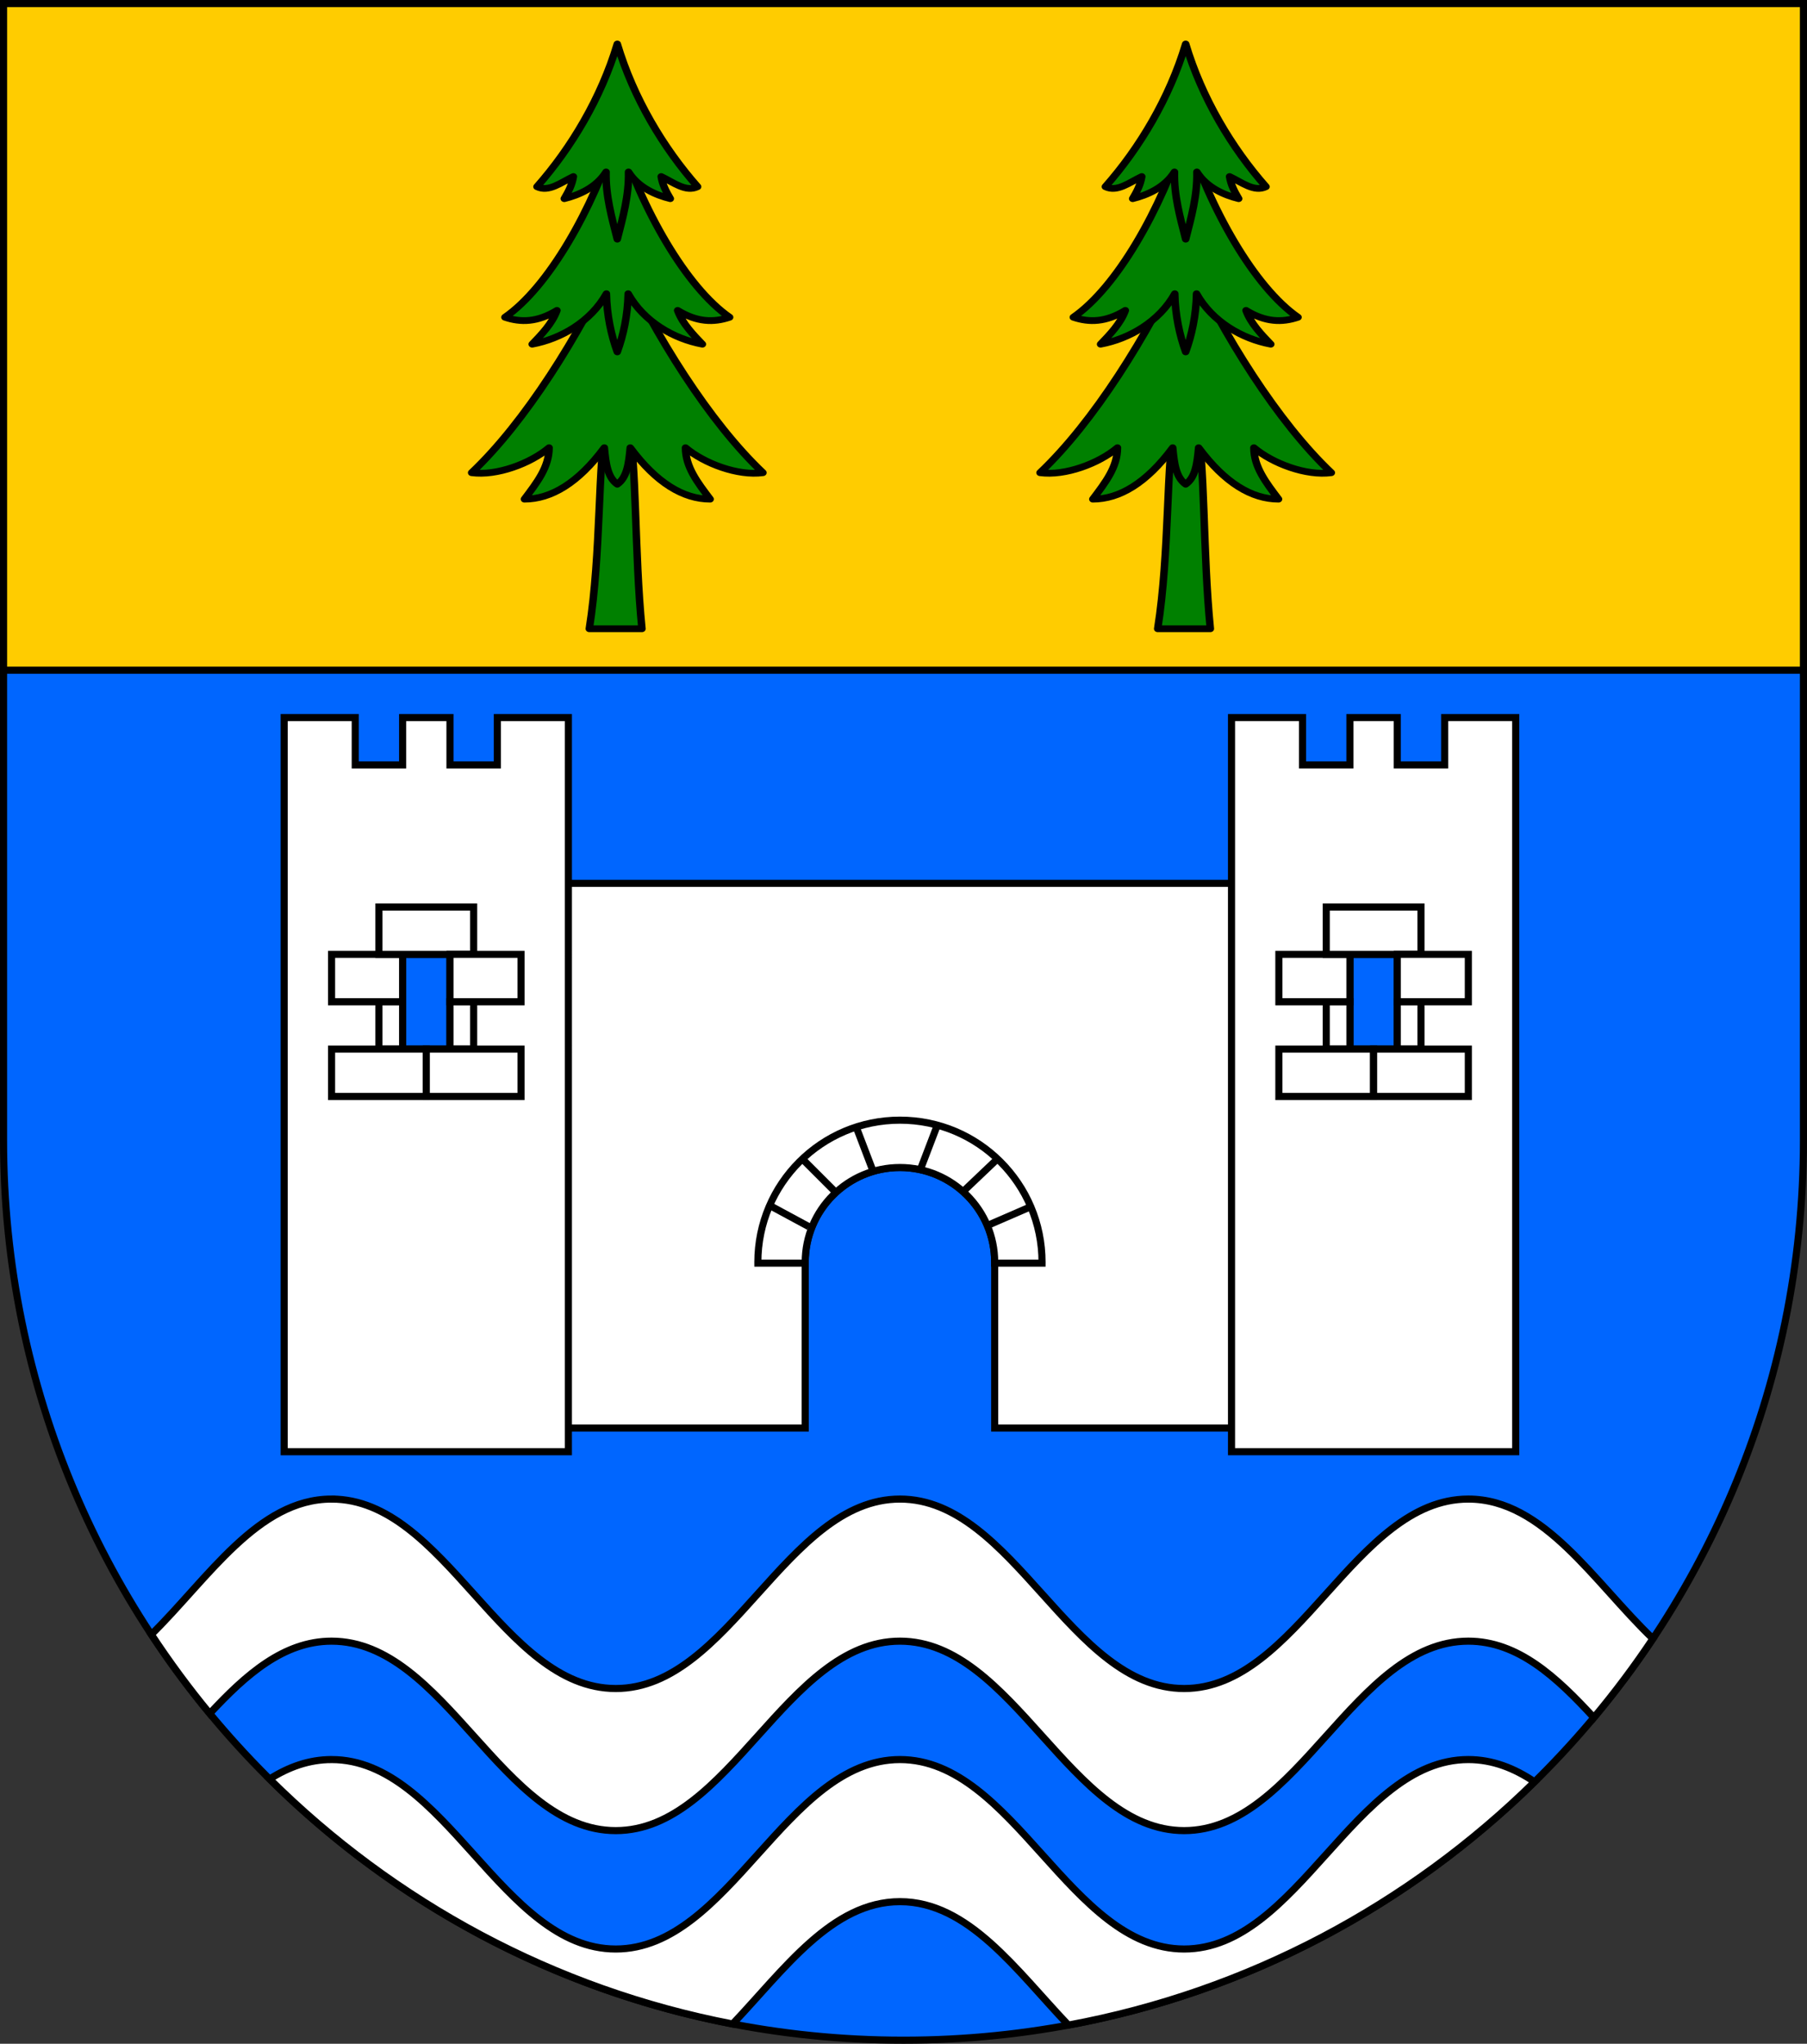 <?xml version="1.0" encoding="UTF-8" standalone="no"?>
<!-- Created with Inkscape (http://www.inkscape.org/) -->

<svg
   xmlns:dc="http://purl.org/dc/elements/1.1/"
   xmlns:cc="http://creativecommons.org/ns#"
   xmlns:rdf="http://www.w3.org/1999/02/22-rdf-syntax-ns#"
   xmlns:svg="http://www.w3.org/2000/svg"
   xmlns="http://www.w3.org/2000/svg"
   xmlns:sodipodi="http://sodipodi.sourceforge.net/DTD/sodipodi-0.dtd"
   xmlns:inkscape="http://www.inkscape.org/namespaces/inkscape"
   width="763"
   height="863"
   id="svg2"
   version="1.1"
   inkscape:version="0.47 r22583"
   sodipodi:docname="Wappen_Baronie_Schwarztannen.svg">
  <rect width="100%" height="100%" fill="#333333" stroke="none"/>
  <defs
     id="defs4">
    <inkscape:perspective
       sodipodi:type="inkscape:persp3d"
       inkscape:vp_x="0 : 526.18109 : 1"
       inkscape:vp_y="0 : 1000 : 0"
       inkscape:vp_z="744.09448 : 526.18109 : 1"
       inkscape:persp3d-origin="372.04724 : 350.78739 : 1"
       id="perspective10" />
    <inkscape:perspective
       id="perspective2828"
       inkscape:persp3d-origin="0.5 : 0.33333333 : 1"
       inkscape:vp_z="1 : 0.5 : 1"
       inkscape:vp_y="0 : 1000 : 0"
       inkscape:vp_x="0 : 0.5 : 1"
       sodipodi:type="inkscape:persp3d" />
    <inkscape:perspective
       id="perspective2828-7"
       inkscape:persp3d-origin="0.5 : 0.33333333 : 1"
       inkscape:vp_z="1 : 0.5 : 1"
       inkscape:vp_y="0 : 1000 : 0"
       inkscape:vp_x="0 : 0.5 : 1"
       sodipodi:type="inkscape:persp3d" />
    <inkscape:perspective
       id="perspective3640"
       inkscape:persp3d-origin="0.5 : 0.33333333 : 1"
       inkscape:vp_z="1 : 0.5 : 1"
       inkscape:vp_y="0 : 1000 : 0"
       inkscape:vp_x="0 : 0.5 : 1"
       sodipodi:type="inkscape:persp3d" />
    <inkscape:perspective
       id="perspective3670"
       inkscape:persp3d-origin="0.5 : 0.33333333 : 1"
       inkscape:vp_z="1 : 0.5 : 1"
       inkscape:vp_y="0 : 1000 : 0"
       inkscape:vp_x="0 : 0.5 : 1"
       sodipodi:type="inkscape:persp3d" />
    <inkscape:perspective
       id="perspective3693"
       inkscape:persp3d-origin="0.5 : 0.33333333 : 1"
       inkscape:vp_z="1 : 0.5 : 1"
       inkscape:vp_y="0 : 1000 : 0"
       inkscape:vp_x="0 : 0.5 : 1"
       sodipodi:type="inkscape:persp3d" />
    <inkscape:perspective
       id="perspective3720"
       inkscape:persp3d-origin="0.5 : 0.33333333 : 1"
       inkscape:vp_z="1 : 0.5 : 1"
       inkscape:vp_y="0 : 1000 : 0"
       inkscape:vp_x="0 : 0.5 : 1"
       sodipodi:type="inkscape:persp3d" />
    <inkscape:perspective
       id="perspective3747"
       inkscape:persp3d-origin="0.5 : 0.33333333 : 1"
       inkscape:vp_z="1 : 0.5 : 1"
       inkscape:vp_y="0 : 1000 : 0"
       inkscape:vp_x="0 : 0.5 : 1"
       sodipodi:type="inkscape:persp3d" />
    <inkscape:perspective
       id="perspective3763"
       inkscape:persp3d-origin="0.5 : 0.33333333 : 1"
       inkscape:vp_z="1 : 0.5 : 1"
       inkscape:vp_y="0 : 1000 : 0"
       inkscape:vp_x="0 : 0.5 : 1"
       sodipodi:type="inkscape:persp3d" />
    <inkscape:perspective
       id="perspective3792"
       inkscape:persp3d-origin="0.5 : 0.33333333 : 1"
       inkscape:vp_z="1 : 0.5 : 1"
       inkscape:vp_y="0 : 1000 : 0"
       inkscape:vp_x="0 : 0.5 : 1"
       sodipodi:type="inkscape:persp3d" />
    <inkscape:perspective
       id="perspective3814"
       inkscape:persp3d-origin="0.5 : 0.33333333 : 1"
       inkscape:vp_z="1 : 0.5 : 1"
       inkscape:vp_y="0 : 1000 : 0"
       inkscape:vp_x="0 : 0.5 : 1"
       sodipodi:type="inkscape:persp3d" />
    <inkscape:perspective
       id="perspective3841"
       inkscape:persp3d-origin="0.5 : 0.33333333 : 1"
       inkscape:vp_z="1 : 0.5 : 1"
       inkscape:vp_y="0 : 1000 : 0"
       inkscape:vp_x="0 : 0.5 : 1"
       sodipodi:type="inkscape:persp3d" />
    <inkscape:perspective
       id="perspective3841-5"
       inkscape:persp3d-origin="0.5 : 0.33333333 : 1"
       inkscape:vp_z="1 : 0.5 : 1"
       inkscape:vp_y="0 : 1000 : 0"
       inkscape:vp_x="0 : 0.5 : 1"
       sodipodi:type="inkscape:persp3d" />
    <inkscape:perspective
       id="perspective3872"
       inkscape:persp3d-origin="0.5 : 0.33333333 : 1"
       inkscape:vp_z="1 : 0.5 : 1"
       inkscape:vp_y="0 : 1000 : 0"
       inkscape:vp_x="0 : 0.5 : 1"
       sodipodi:type="inkscape:persp3d" />
    <inkscape:perspective
       id="perspective3898"
       inkscape:persp3d-origin="0.5 : 0.33333333 : 1"
       inkscape:vp_z="1 : 0.5 : 1"
       inkscape:vp_y="0 : 1000 : 0"
       inkscape:vp_x="0 : 0.5 : 1"
       sodipodi:type="inkscape:persp3d" />
    <inkscape:perspective
       id="perspective3920"
       inkscape:persp3d-origin="0.5 : 0.33333333 : 1"
       inkscape:vp_z="1 : 0.5 : 1"
       inkscape:vp_y="0 : 1000 : 0"
       inkscape:vp_x="0 : 0.5 : 1"
       sodipodi:type="inkscape:persp3d" />
    <inkscape:perspective
       id="perspective2860"
       inkscape:persp3d-origin="0.5 : 0.33333333 : 1"
       inkscape:vp_z="1 : 0.5 : 1"
       inkscape:vp_y="0 : 1000 : 0"
       inkscape:vp_x="0 : 0.5 : 1"
       sodipodi:type="inkscape:persp3d" />
    <inkscape:perspective
       id="perspective3672"
       inkscape:persp3d-origin="0.5 : 0.33333333 : 1"
       inkscape:vp_z="1 : 0.5 : 1"
       inkscape:vp_y="0 : 1000 : 0"
       inkscape:vp_x="0 : 0.5 : 1"
       sodipodi:type="inkscape:persp3d" />
    <inkscape:perspective
       id="perspective3695"
       inkscape:persp3d-origin="0.5 : 0.33333333 : 1"
       inkscape:vp_z="1 : 0.5 : 1"
       inkscape:vp_y="0 : 1000 : 0"
       inkscape:vp_x="0 : 0.5 : 1"
       sodipodi:type="inkscape:persp3d" />
    <inkscape:perspective
       id="perspective3261"
       inkscape:persp3d-origin="0.5 : 0.33333333 : 1"
       inkscape:vp_z="1 : 0.5 : 1"
       inkscape:vp_y="0 : 1000 : 0"
       inkscape:vp_x="0 : 0.5 : 1"
       sodipodi:type="inkscape:persp3d" />
    <inkscape:perspective
       id="perspective2828-1"
       inkscape:persp3d-origin="0.5 : 0.33333333 : 1"
       inkscape:vp_z="1 : 0.5 : 1"
       inkscape:vp_y="0 : 1000 : 0"
       inkscape:vp_x="0 : 0.5 : 1"
       sodipodi:type="inkscape:persp3d" />
    <inkscape:perspective
       id="perspective3652"
       inkscape:persp3d-origin="0.5 : 0.33333333 : 1"
       inkscape:vp_z="1 : 0.5 : 1"
       inkscape:vp_y="0 : 1000 : 0"
       inkscape:vp_x="0 : 0.5 : 1"
       sodipodi:type="inkscape:persp3d" />
    <inkscape:perspective
       id="perspective3652-2"
       inkscape:persp3d-origin="0.5 : 0.33333333 : 1"
       inkscape:vp_z="1 : 0.5 : 1"
       inkscape:vp_y="0 : 1000 : 0"
       inkscape:vp_x="0 : 0.5 : 1"
       sodipodi:type="inkscape:persp3d" />
    <inkscape:perspective
       id="perspective3652-5"
       inkscape:persp3d-origin="0.5 : 0.33333333 : 1"
       inkscape:vp_z="1 : 0.5 : 1"
       inkscape:vp_y="0 : 1000 : 0"
       inkscape:vp_x="0 : 0.5 : 1"
       sodipodi:type="inkscape:persp3d" />
    <inkscape:perspective
       id="perspective3727"
       inkscape:persp3d-origin="0.5 : 0.33333333 : 1"
       inkscape:vp_z="1 : 0.5 : 1"
       inkscape:vp_y="0 : 1000 : 0"
       inkscape:vp_x="0 : 0.5 : 1"
       sodipodi:type="inkscape:persp3d" />
    <inkscape:perspective
       id="perspective3843"
       inkscape:persp3d-origin="0.5 : 0.33333333 : 1"
       inkscape:vp_z="1 : 0.5 : 1"
       inkscape:vp_y="0 : 1000 : 0"
       inkscape:vp_x="0 : 0.5 : 1"
       sodipodi:type="inkscape:persp3d" />
    <inkscape:perspective
       id="perspective3970"
       inkscape:persp3d-origin="0.5 : 0.33333333 : 1"
       inkscape:vp_z="1 : 0.5 : 1"
       inkscape:vp_y="0 : 1000 : 0"
       inkscape:vp_x="0 : 0.5 : 1"
       sodipodi:type="inkscape:persp3d" />
    <inkscape:perspective
       id="perspective4007"
       inkscape:persp3d-origin="0.5 : 0.33333333 : 1"
       inkscape:vp_z="1 : 0.5 : 1"
       inkscape:vp_y="0 : 1000 : 0"
       inkscape:vp_x="0 : 0.5 : 1"
       sodipodi:type="inkscape:persp3d" />
    <inkscape:perspective
       id="perspective4062"
       inkscape:persp3d-origin="0.5 : 0.33333333 : 1"
       inkscape:vp_z="1 : 0.5 : 1"
       inkscape:vp_y="0 : 1000 : 0"
       inkscape:vp_x="0 : 0.5 : 1"
       sodipodi:type="inkscape:persp3d" />
    <inkscape:perspective
       id="perspective4153"
       inkscape:persp3d-origin="0.5 : 0.33333333 : 1"
       inkscape:vp_z="1 : 0.5 : 1"
       inkscape:vp_y="0 : 1000 : 0"
       inkscape:vp_x="0 : 0.5 : 1"
       sodipodi:type="inkscape:persp3d" />
    <inkscape:perspective
       id="perspective4316"
       inkscape:persp3d-origin="0.5 : 0.33333333 : 1"
       inkscape:vp_z="1 : 0.5 : 1"
       inkscape:vp_y="0 : 1000 : 0"
       inkscape:vp_x="0 : 0.5 : 1"
       sodipodi:type="inkscape:persp3d" />
    <inkscape:perspective
       id="perspective4316-9"
       inkscape:persp3d-origin="0.5 : 0.33333333 : 1"
       inkscape:vp_z="1 : 0.5 : 1"
       inkscape:vp_y="0 : 1000 : 0"
       inkscape:vp_x="0 : 0.5 : 1"
       sodipodi:type="inkscape:persp3d" />
    <inkscape:perspective
       id="perspective4420"
       inkscape:persp3d-origin="0.5 : 0.33333333 : 1"
       inkscape:vp_z="1 : 0.5 : 1"
       inkscape:vp_y="0 : 1000 : 0"
       inkscape:vp_x="0 : 0.5 : 1"
       sodipodi:type="inkscape:persp3d" />
    <inkscape:perspective
       id="perspective4571"
       inkscape:persp3d-origin="0.5 : 0.33333333 : 1"
       inkscape:vp_z="1 : 0.5 : 1"
       inkscape:vp_y="0 : 1000 : 0"
       inkscape:vp_x="0 : 0.5 : 1"
       sodipodi:type="inkscape:persp3d" />
    <inkscape:perspective
       id="perspective4594"
       inkscape:persp3d-origin="0.5 : 0.33333333 : 1"
       inkscape:vp_z="1 : 0.5 : 1"
       inkscape:vp_y="0 : 1000 : 0"
       inkscape:vp_x="0 : 0.5 : 1"
       sodipodi:type="inkscape:persp3d" />
    <inkscape:perspective
       id="perspective4594-4"
       inkscape:persp3d-origin="0.5 : 0.33333333 : 1"
       inkscape:vp_z="1 : 0.5 : 1"
       inkscape:vp_y="0 : 1000 : 0"
       inkscape:vp_x="0 : 0.5 : 1"
       sodipodi:type="inkscape:persp3d" />
    <inkscape:perspective
       id="perspective8000"
       inkscape:persp3d-origin="0.5 : 0.33333333 : 1"
       inkscape:vp_z="1 : 0.5 : 1"
       inkscape:vp_y="0 : 1000 : 0"
       inkscape:vp_x="0 : 0.5 : 1"
       sodipodi:type="inkscape:persp3d" />
    <inkscape:perspective
       id="perspective2904"
       inkscape:persp3d-origin="372.04724 : 350.78739 : 1"
       inkscape:vp_z="744.09448 : 526.18109 : 1"
       inkscape:vp_y="0 : 1000 : 0"
       inkscape:vp_x="0 : 526.18109 : 1"
       sodipodi:type="inkscape:persp3d" />
    <clipPath
       id="clipPath4039">
      <path
         id="path3988"
         d="M -0.138,841.445 L 595.138,841.445 L 595.138,-0.445 L -0.138,-0.445 L -0.138,841.445 z" />
    </clipPath>
    <clipPath
       id="clipPath4045">
      <path
         id="path3992"
         d="M 0.03,841.95 L 595.29,841.95 L 595.29,0.03 L 0.03,0.03 L 0.03,841.95 z" />
    </clipPath>
    <clipPath
       id="clipPath17">
      <path
         id="path19"
         d="M 0,841.89 L 595.276,841.89 L 595.276,0 L 0,0 L 0,841.89 z" />
    </clipPath>
    <clipPath
       id="clipPath23">
      <path
         id="path25"
         d="M 0.03,841.95 L 595.29,841.95 L 595.29,0.03 L 0.03,0.03 L 0.03,841.95 z" />
    </clipPath>
    <inkscape:perspective
       id="perspective3288"
       inkscape:persp3d-origin="85.40757 : 66.457692 : 1"
       inkscape:vp_z="170.81514 : 99.686539 : 1"
       inkscape:vp_y="0 : 1000 : 0"
       inkscape:vp_x="0 : 99.686539 : 1"
       sodipodi:type="inkscape:persp3d" />
    <clipPath
       id="clipPath4039-9">
      <path
         id="path4041"
         d="M -0.138,841.445 L 595.138,841.445 L 595.138,-0.445 L -0.138,-0.445 L -0.138,841.445 z" />
    </clipPath>
    <clipPath
       id="clipPath4045-0">
      <path
         id="path4047"
         d="M 0.03,841.95 L 595.29,841.95 L 595.29,0.03 L 0.03,0.03 L 0.03,841.95 z" />
    </clipPath>
    <clipPath
       id="clipPath3255">
      <path
         id="path3257"
         d="M 0.03,841.95 L 595.29,841.95 L 595.29,0.03 L 0.03,0.03 L 0.03,841.95 z" />
    </clipPath>
    <clipPath
       id="clipPath3249">
      <path
         id="path3251"
         d="M -0.138,841.445 L 595.138,841.445 L 595.138,-0.445 L -0.138,-0.445 L -0.138,841.445 z" />
    </clipPath>
    <clipPath
       id="clipPath307">
      <path
         id="path309"
         d="M 9.827,586.634 L 68.413,586.634 L 68.413,556.931 L 9.827,556.931 L 9.827,586.634 z" />
    </clipPath>
    <clipPath
       id="clipPath313">
      <path
         id="path315"
         d="M -0.429,595.138 L 1133.429,595.138 L 1133.429,-0.138 L -0.429,-0.138 L -0.429,595.138 z" />
    </clipPath>
    <clipPath
       id="clipPath319">
      <path
         id="path321"
         d="M 0.015,595.29 L 1133.865,595.29 L 1133.865,0 L 0.015,0 L 0.015,595.29 z" />
    </clipPath>
    <clipPath
       id="clipPath327">
      <path
         id="path329"
         d="M 0.015,0 L 1133.865,0 L 1133.865,595.29 L 0.015,595.29 L 0.015,0 z" />
    </clipPath>
    <clipPath
       id="clipPath335">
      <path
         id="path337"
         d="M 9.827,586.634 L 68.413,586.634 L 68.413,556.931 L 9.827,556.931 L 9.827,586.634 z" />
    </clipPath>
    <clipPath
       id="clipPath341">
      <path
         id="path343"
         d="M -0.429,595.138 L 1133.429,595.138 L 1133.429,-0.138 L -0.429,-0.138 L -0.429,595.138 z" />
    </clipPath>
    <clipPath
       id="clipPath347">
      <path
         id="path349"
         d="M 0.015,595.29 L 1133.865,595.29 L 1133.865,0 L 0.015,0 L 0.015,595.29 z" />
    </clipPath>
    <clipPath
       id="clipPath357">
      <path
         id="path359"
         d="M -0.313,-19.242 L 34.199,-19.242 L 34.199,1.325 L -0.313,1.325 L -0.313,-19.242 z" />
    </clipPath>
    <clipPath
       id="clipPath365">
      <path
         id="path367"
         d="M 0,1 L 0,-0.325 L 1,-0.325 L 1,1" />
    </clipPath>
    <clipPath
       id="clipPath371">
      <path
         id="path373"
         d="M -0.015,1.026 L 1.769,1.026 L 1.769,0 L -0.015,0 L -0.015,1.026 z" />
    </clipPath>
    <clipPath
       id="clipPath377">
      <path
         id="path379"
         d="M -0.327,1.32 L 34.186,1.32 L 34.186,-19.247 L -0.327,-19.247 L -0.327,1.32 z" />
    </clipPath>
    <clipPath
       id="clipPath383">
      <path
         id="path385"
         d="M -0.313,1.325 L 34.2,1.325 L 34.2,-19.242 L -0.313,-19.242 L -0.313,1.325 z" />
    </clipPath>
    <inkscape:perspective
       id="perspective3700"
       inkscape:persp3d-origin="309.68149 : 216.09153 : 1"
       inkscape:vp_z="619.36298 : 324.1373 : 1"
       inkscape:vp_y="0 : 1000 : 0"
       inkscape:vp_x="0 : 324.1373 : 1"
       sodipodi:type="inkscape:persp3d" />
    <inkscape:perspective
       id="perspective3492"
       inkscape:persp3d-origin="0.5 : 0.33333333 : 1"
       inkscape:vp_z="1 : 0.5 : 1"
       inkscape:vp_y="0 : 1000 : 0"
       inkscape:vp_x="0 : 0.5 : 1"
       sodipodi:type="inkscape:persp3d" />
    <inkscape:perspective
       id="perspective4343"
       inkscape:persp3d-origin="0.5 : 0.33333333 : 1"
       inkscape:vp_z="1 : 0.5 : 1"
       inkscape:vp_y="0 : 1000 : 0"
       inkscape:vp_x="0 : 0.5 : 1"
       sodipodi:type="inkscape:persp3d" />
    <inkscape:perspective
       id="perspective3091"
       inkscape:persp3d-origin="0.5 : 0.33333333 : 1"
       inkscape:vp_z="1 : 0.5 : 1"
       inkscape:vp_y="0 : 1000 : 0"
       inkscape:vp_x="0 : 0.5 : 1"
       sodipodi:type="inkscape:persp3d" />
    <inkscape:perspective
       id="perspective3193"
       inkscape:persp3d-origin="0.5 : 0.33333333 : 1"
       inkscape:vp_z="1 : 0.5 : 1"
       inkscape:vp_y="0 : 1000 : 0"
       inkscape:vp_x="0 : 0.5 : 1"
       sodipodi:type="inkscape:persp3d" />
    <inkscape:perspective
       id="perspective3216"
       inkscape:persp3d-origin="0.5 : 0.33333333 : 1"
       inkscape:vp_z="1 : 0.5 : 1"
       inkscape:vp_y="0 : 1000 : 0"
       inkscape:vp_x="0 : 0.5 : 1"
       sodipodi:type="inkscape:persp3d" />
    <inkscape:perspective
       id="perspective3253"
       inkscape:persp3d-origin="0.5 : 0.33333333 : 1"
       inkscape:vp_z="1 : 0.5 : 1"
       inkscape:vp_y="0 : 1000 : 0"
       inkscape:vp_x="0 : 0.5 : 1"
       sodipodi:type="inkscape:persp3d" />
  </defs>
  <sodipodi:namedview
     id="base"
     pagecolor="#ffffff"
     bordercolor="#666666"
     borderopacity="1.0"
     inkscape:pageopacity="0.0"
     inkscape:pageshadow="2"
     inkscape:zoom="0.7"
     inkscape:cx="355.45186"
     inkscape:cy="463.6414"
     inkscape:document-units="px"
     inkscape:current-layer="layer1"
     showgrid="true"
     inkscape:window-width="1186"
     inkscape:window-height="998"
     inkscape:window-x="-4"
     inkscape:window-y="-4"
     inkscape:window-maximized="1"
     showguides="true"
     inkscape:guide-bbox="true">
    <inkscape:grid
       type="xygrid"
       id="grid2816"
       empspacing="5"
       visible="true"
       enabled="true"
       snapvisiblegridlinesonly="true" />
  </sodipodi:namedview>
  <g
     inkscape:label="Ebene 1"
     inkscape:groupmode="layer"
     id="layer1"
     transform="translate(-1.644,-192.036)">
    <path
       style="fill:#0066ff;fill-opacity:1;stroke:#000000;stroke-width:3;stroke-miterlimit:4;stroke-opacity:1;stroke-dasharray:none;"
       d="m 3.144,193.536 0,480 c 0,209.868 170.132,380 380,380 209.868,0 380,-170.132 380,-380 l 0,-480 -760,0 z"
       id="path2850" />
    <path
       d="m -981.213,577.587 60.422,-0.338 c 2.625,4.266 2.446,9.785 -2.025,13.165 l -56.034,0.338 c -6.307,-4.94 -4.944,-9.113 -2.363,-13.165 z"
       id="path3507"
       style="fill:#ffffff;fill-rule:evenodd;stroke:none;" />
    <path
       d="m -1074.041,588.726 c 14.442,2.754 40.421,6.007 17.89,-46.583 -11.697,-34.876 10.797,-45.666 33.945,-45.189 30.919,0.647 45.547,49.822 50.107,53.628 -11.599,-41.599 6.942,-59.921 17.89,-92.153 5.322,26.442 36.621,29.93 18.566,94.516 9.521,-17.924 15.275,-35.066 24.53,-45.592 10.778,-12.259 23.099,-17.833 37.243,-15.506 45.705,12.806 15.425,59.546 17.654,78.934 4.416,15.309 19.974,16.973 29.266,7.481 -0.676,24.424 -22.256,32.035 -30.855,29.533 -44.048,-12.816 -18.62,-51.88 -42.395,-62.276 -17.137,-1.796 -22.191,11.944 -27.004,25.992 l -51.984,0.338 c -12.631,-35.134 -38.778,-23.233 -36.456,-8.101 7.031,36.591 -34.971,66.114 -58.397,24.979 z"
       id="path3509"
       style="fill:#ffffff;fill-rule:evenodd;stroke:none;" />
    <path
       d="m -953.534,702.145 c 4.019,-10.419 14.265,-23.849 9.913,-38.441 -0.6,-2.011 1.625,-4.739 0.551,-7.467 l 13.84,4.388 c -6.647,-14.21 -14.012,-28.022 -12.827,-46.583 5.722,12.868 12.436,17.472 21.191,21.592 9.586,4.511 23.287,6.085 28.362,13.128 5.653,7.845 9.631,17.929 -1.197,26.239 -3.726,2.86 1.183,2.883 0.252,4.19 22.248,-0.143 29.578,-19.255 24.979,-37.131 -10.755,-22.924 -47.608,-14.07 -62.11,-46.245 l -42.194,1.013 c -4.966,25.839 -48.411,24.479 -61.435,48.27 -9.838,24.332 3.152,43.362 28.017,36.118 -9.839,-5.694 -23.926,-20.007 -4.726,-35.781 13.899,-5.403 25.558,-5.881 33.18,-11.845 8.326,-6.516 10.004,-15.823 15.766,-24.948 -4.002,15.035 -0.402,32.864 -11.814,47.258 l 11.139,0 c -7.113,7.214 -6.832,15.798 -3.131,25.015 2.742,6.829 8.375,10.63 12.245,21.23 z"
       id="path3511"
       style="fill:#ffffff;fill-rule:evenodd;stroke:none;" />
    <path
       d="m 231.644,565.036 0,230 110,0 0,-70 c 0,-22.091 17.909,-40 40,-40 22.091,0 40,17.909 40,40 l 0,70 110,0 0,-230 -300,0 z"
       id="rect4342"
       style="fill:#ffffff;fill-opacity:1;stroke:#000000;stroke-width:3;stroke-miterlimit:4;stroke-opacity:1;stroke-dasharray:none;"
       sodipodi:nodetypes="ccccsccccc" />
    <path
       d="m 381.644,665.036 c -33.137,0 -60,26.863 -60,60 0,0.125 -7.7e-4,0.25 0,0.375 l 20,0 c -0.001,-0.125 0,-0.25 0,-0.375 0,-22.091 17.909,-40 40,-40 22.091,0 40,17.909 40,40 0,0.125 10e-4,0.25 0,0.375 l 20,0 c 7.7e-4,-0.125 0,-0.25 0,-0.375 0,-33.137 -26.863,-60 -60,-60 z"
       id="path3920-6"
       style="fill:#ffffff;fill-opacity:1;stroke:#000000;stroke-width:3;stroke-miterlimit:4;stroke-opacity:1;stroke-dasharray:none;" />
    <path
       d="m 363.18,667.961 6.788,17.777"
       id="path4002"
       style="fill:none;stroke:#000000;stroke-width:3;stroke-linecap:butt;stroke-linejoin:miter;stroke-miterlimit:4;stroke-opacity:1;stroke-dasharray:none;" />
    <path
       d="m 397.118,667.961 -6.788,17.777"
       id="path4004"
       style="fill:none;stroke:#000000;stroke-width:3;stroke-linecap:butt;stroke-linejoin:miter;stroke-miterlimit:4;stroke-opacity:1;stroke-dasharray:none;" />
    <path
       d="m 422.329,681.859 -13.252,12.605"
       id="path4006"
       style="fill:none;stroke:#000000;stroke-width:3;stroke-linecap:butt;stroke-linejoin:miter;stroke-miterlimit:4;stroke-opacity:1;stroke-dasharray:none;" />
    <path
       d="m 436.873,701.575 -17.13,7.434"
       id="path4008"
       style="fill:none;stroke:#000000;stroke-width:3;stroke-linecap:butt;stroke-linejoin:miter;stroke-miterlimit:4;stroke-opacity:1;stroke-dasharray:none;" />
    <path
       d="m 340.555,681.536 13.898,13.898"
       id="path4010"
       style="fill:none;stroke:#000000;stroke-width:3;stroke-linecap:butt;stroke-linejoin:miter;stroke-miterlimit:4;stroke-opacity:1;stroke-dasharray:none;" />
    <path
       d="m 326.98,701.252 16.161,8.727"
       id="path4012"
       style="fill:none;stroke:#000000;stroke-width:3;stroke-linecap:butt;stroke-linejoin:miter;stroke-miterlimit:4;stroke-opacity:1;stroke-dasharray:none;" />
    <g
       transform="translate(141.644,192.036)"
       id="g4192">
      <path
         d="m -20,303 0,310 120,0 L 100,303 l -30,0 0,20 -20,0 0,-20 -20,0 0,20 -20,0 0,-20 -30,0 z m 50,100 20,0 0,40 -20,0 0,-40 z"
         id="path3415"
         style="fill:#ffffff;stroke:#000000;stroke-width:3;stroke-linecap:butt;stroke-linejoin:miter;stroke-miterlimit:4;stroke-opacity:1;stroke-dasharray:none;"
         sodipodi:nodetypes="cccccccccccccccccc" />
      <rect
         width="10"
         height="20"
         x="20"
         y="423"
         id="rect2952-0-8"
         style="fill:#ffffff;fill-opacity:1;stroke:#000000;stroke-width:3;stroke-miterlimit:4;stroke-opacity:1;stroke-dasharray:none;" />
      <rect
         width="30"
         height="20"
         x="0"
         y="403"
         id="rect2956-4-2"
         style="fill:#ffffff;fill-opacity:1;stroke:#000000;stroke-width:3;stroke-miterlimit:4;stroke-opacity:1;stroke-dasharray:none;" />
      <rect
         width="40"
         height="20"
         x="20"
         y="383"
         id="rect2952-12"
         style="fill:#ffffff;fill-opacity:1;stroke:#000000;stroke-width:3;stroke-miterlimit:4;stroke-opacity:1;stroke-dasharray:none;" />
      <rect
         width="10"
         height="20"
         x="50"
         y="423"
         id="rect2952-0-8-9"
         style="fill:#ffffff;fill-opacity:1;stroke:#000000;stroke-width:3;stroke-miterlimit:4;stroke-opacity:1;stroke-dasharray:none;" />
      <rect
         width="30"
         height="20"
         x="50"
         y="403"
         id="rect2958-8-7"
         style="fill:#ffffff;fill-opacity:1;stroke:#000000;stroke-width:3;stroke-miterlimit:4;stroke-opacity:1;stroke-dasharray:none;" />
      <rect
         width="40"
         height="20"
         x="0"
         y="443"
         id="rect2956-8"
         style="fill:#ffffff;fill-opacity:1;stroke:#000000;stroke-width:3;stroke-miterlimit:4;stroke-opacity:1;stroke-dasharray:none;" />
      <rect
         width="40"
         height="20"
         x="40"
         y="443"
         id="rect2958-5"
         style="fill:#ffffff;fill-opacity:1;stroke:#000000;stroke-width:3;stroke-miterlimit:4;stroke-opacity:1;stroke-dasharray:none;" />
    </g>
    <g
       transform="translate(541.644,192.036)"
       id="g4192-1">
      <path
         d="m -20,303 0,310 120,0 L 100,303 l -30,0 0,20 -20,0 0,-20 -20,0 0,20 -20,0 0,-20 -30,0 z m 50,100 20,0 0,40 -20,0 0,-40 z"
         id="path3415-7"
         style="fill:#ffffff;stroke:#000000;stroke-width:3;stroke-linecap:butt;stroke-linejoin:miter;stroke-miterlimit:4;stroke-opacity:1;stroke-dasharray:none;"
         sodipodi:nodetypes="cccccccccccccccccc" />
      <rect
         width="10"
         height="20"
         x="20"
         y="423"
         id="rect2952-0-8-4"
         style="fill:#ffffff;fill-opacity:1;stroke:#000000;stroke-width:3;stroke-miterlimit:4;stroke-opacity:1;stroke-dasharray:none;" />
      <rect
         width="30"
         height="20"
         x="0"
         y="403"
         id="rect2956-4-2-0"
         style="fill:#ffffff;fill-opacity:1;stroke:#000000;stroke-width:3;stroke-miterlimit:4;stroke-opacity:1;stroke-dasharray:none;" />
      <rect
         width="40"
         height="20"
         x="20"
         y="383"
         id="rect2952-12-9"
         style="fill:#ffffff;fill-opacity:1;stroke:#000000;stroke-width:3;stroke-miterlimit:4;stroke-opacity:1;stroke-dasharray:none;" />
      <rect
         width="10"
         height="20"
         x="50"
         y="423"
         id="rect2952-0-8-9-4"
         style="fill:#ffffff;fill-opacity:1;stroke:#000000;stroke-width:3;stroke-miterlimit:4;stroke-opacity:1;stroke-dasharray:none;" />
      <rect
         width="30"
         height="20"
         x="50"
         y="403"
         id="rect2958-8-7-8"
         style="fill:#ffffff;fill-opacity:1;stroke:#000000;stroke-width:3;stroke-miterlimit:4;stroke-opacity:1;stroke-dasharray:none;" />
      <rect
         width="40"
         height="20"
         x="0"
         y="443"
         id="rect2956-8-8"
         style="fill:#ffffff;fill-opacity:1;stroke:#000000;stroke-width:3;stroke-miterlimit:4;stroke-opacity:1;stroke-dasharray:none;" />
      <rect
         width="40"
         height="20"
         x="40"
         y="443"
         id="rect2958-5-2"
         style="fill:#ffffff;fill-opacity:1;stroke:#000000;stroke-width:3;stroke-miterlimit:4;stroke-opacity:1;stroke-dasharray:none;" />
    </g>
    <path
       style="fill:#ffffff;stroke:#000000;stroke-width:3;stroke-linecap:butt;stroke-linejoin:miter;stroke-miterlimit:4;stroke-opacity:1;stroke-dasharray:none;"
       d="m 141.644,825.036 c -31.139,0 -52.115,33.54 -76.094,57.188 7.624,11.58 15.846,22.725 24.656,33.375 15.26,-16.408 31.21,-30.562 51.438,-30.562 48.074,0 71.926,80 120,80 48.074,0 71.926,-80 120,-80 48.074,0 71.926,80 120,80 48.074,0 71.926,-80 120,-80 20.926,0 37.257,15.161 53,32.281 8.899,-10.63 17.227,-21.742 24.938,-33.312 -24.756,-23.703 -46.005,-58.969 -77.938,-58.969 -48.074,0 -71.926,80 -120,80 -48.074,0 -71.926,-80 -120,-80 -48.074,0 -71.926,80 -120,80 -48.074,0 -71.926,-80 -120,-80 z m 0,110 c -9.551,0 -18.138,3.158 -26.156,8.219 52.454,52.055 119.996,88.925 195.5,103.437 21.799,-23.008 41.891,-51.656 70.656,-51.656 28.966,0 49.149,29.037 71.125,52.125 75.953,-14.063 143.972,-50.709 196.844,-102.719 -8.532,-5.743 -17.698,-9.406 -27.969,-9.406 -48.074,0 -71.926,80 -120,80 -48.074,0 -71.926,-80 -120,-80 -48.074,0 -71.926,80 -120,80 -48.074,0 -71.926,-80 -120,-80 z"
       id="path2911-7" />
    <path
       style="fill:#ffcc00;fill-opacity:1;stroke:#000000;stroke-width:3;stroke-miterlimit:4;stroke-opacity:1;stroke-dasharray:none;"
       d="M 1.5 1.5 L 1.5 283 L 761.5 283 L 761.5 1.5 L 1.5 1.5 z "
       transform="translate(1.644,192.036)"
       id="rect3183" />
    <g
       transform="matrix(0.817,0,0,0.678,561.755,526.026)"
       id="g4114"
       style="display:inline;">
      <g
         transform="matrix(0.655,0,0,0.714,241.623,-602.38)"
         id="g5124">
        <path
           d="m -950.571,702.2 41.545,0 c -6.031,-66.759 -3.887,-144.129 -11.101,-184.744 l -16.73,0 c -7.214,40.615 -4.198,117.986 -13.714,184.744 z"
           id="path3908"
           style="fill:#008000;fill-opacity:1;fill-rule:evenodd;stroke:#000000;stroke-width:5.895;stroke-linecap:round;stroke-linejoin:round;stroke-miterlimit:4;stroke-opacity:1;stroke-dasharray:none;" />
        <path
           d="m -928.492,576.139 c 7.661,-5.955 9.056,-17.979 10.225,-31.87 20.704,30.829 42.027,44.852 63.04,44.869 -9.881,-14.49 -19.452,-28.045 -19.44,-44.869 14.8,13.804 41.349,24.808 61.096,21.806 -42.004,-43.992 -84.627,-118.796 -114.921,-190.799 -30.294,72.003 -72.917,146.807 -114.921,190.799 19.747,3.002 46.296,-8.001 61.096,-21.806 0.013,16.824 -9.559,30.38 -19.44,44.869 21.013,-0.017 42.336,-14.04 63.04,-44.869 1.168,13.891 2.564,25.915 10.225,31.87 z"
           id="path3910"
           style="fill:#008000;fill-opacity:1;fill-rule:evenodd;stroke:#000000;stroke-width:5.895;stroke-linecap:round;stroke-linejoin:round;stroke-miterlimit:4;stroke-opacity:1;stroke-dasharray:none;" />
        <path
           d="m -928.492,460.696 c 4.775,-14.398 8.25,-32.15 8.582,-50.741 12.299,24.32 35.985,39.414 58.559,44.026 -7.062,-8.148 -15.79,-17.972 -19.52,-29.475 15.338,10.377 28.455,10.689 41.016,5.97 -34.155,-26.174 -69.143,-93.443 -88.638,-161.551 -19.495,68.108 -54.483,135.377 -88.638,161.551 12.561,4.72 25.678,4.407 41.016,-5.97 -3.73,11.502 -12.458,21.327 -19.52,29.475 22.575,-4.611 46.26,-19.706 58.559,-44.026 0.332,18.591 3.807,36.344 8.582,50.741 z"
           id="path3912"
           style="fill:#008000;fill-opacity:1;fill-rule:evenodd;stroke:#000000;stroke-width:5.895;stroke-linecap:round;stroke-linejoin:round;stroke-miterlimit:4;stroke-opacity:1;stroke-dasharray:none;" />
        <path
           d="m -928.492,362.368 c 4.344,-18.74 9.291,-38.284 8.848,-58.631 7.801,13.788 21.985,20.347 32.978,23.292 -3.457,-6.425 -6.117,-12.047 -7.181,-19.276 9.574,4.953 19.414,13.921 28.723,8.835 -27.038,-33.867 -50.619,-77.371 -63.368,-124.49 -12.749,47.119 -36.329,90.624 -63.368,124.49 9.308,5.087 19.148,-3.882 28.723,-8.835 -1.064,7.228 -3.723,12.851 -7.181,19.276 10.993,-2.945 25.177,-9.504 32.978,-23.292 -0.443,20.347 4.504,39.89 8.848,58.631 z"
           id="path3914"
           style="fill:#008000;fill-opacity:1;fill-rule:evenodd;stroke:#000000;stroke-width:5.895;stroke-linecap:round;stroke-linejoin:round;stroke-miterlimit:4;stroke-opacity:1;stroke-dasharray:none;" />
      </g>
    </g>
    <g
       transform="matrix(0.817,0,0,0.678,801.755,526.026)"
       id="g4114-7"
       style="display:inline;">
      <g
         transform="matrix(0.655,0,0,0.714,241.623,-602.38)"
         id="g5124-4">
        <path
           d="m -950.571,702.2 41.545,0 c -6.031,-66.759 -3.887,-144.129 -11.101,-184.744 l -16.73,0 c -7.214,40.615 -4.198,117.986 -13.714,184.744 z"
           id="path3908-0"
           style="fill:#008000;fill-opacity:1;fill-rule:evenodd;stroke:#000000;stroke-width:5.895;stroke-linecap:round;stroke-linejoin:round;stroke-miterlimit:4;stroke-opacity:1;stroke-dasharray:none;" />
        <path
           d="m -928.492,576.139 c 7.661,-5.955 9.056,-17.979 10.225,-31.87 20.704,30.829 42.027,44.852 63.04,44.869 -9.881,-14.49 -19.452,-28.045 -19.44,-44.869 14.8,13.804 41.349,24.808 61.096,21.806 -42.004,-43.992 -84.627,-118.796 -114.921,-190.799 -30.294,72.003 -72.917,146.807 -114.921,190.799 19.747,3.002 46.296,-8.001 61.096,-21.806 0.013,16.824 -9.559,30.38 -19.44,44.869 21.013,-0.017 42.336,-14.04 63.04,-44.869 1.168,13.891 2.564,25.915 10.225,31.87 z"
           id="path3910-9"
           style="fill:#008000;fill-opacity:1;fill-rule:evenodd;stroke:#000000;stroke-width:5.895;stroke-linecap:round;stroke-linejoin:round;stroke-miterlimit:4;stroke-opacity:1;stroke-dasharray:none;" />
        <path
           d="m -928.492,460.696 c 4.775,-14.398 8.25,-32.15 8.582,-50.741 12.299,24.32 35.985,39.414 58.559,44.026 -7.062,-8.148 -15.79,-17.972 -19.52,-29.475 15.338,10.377 28.455,10.689 41.016,5.97 -34.155,-26.174 -69.143,-93.443 -88.638,-161.551 -19.495,68.108 -54.483,135.377 -88.638,161.551 12.561,4.72 25.678,4.407 41.016,-5.97 -3.73,11.502 -12.458,21.327 -19.52,29.475 22.575,-4.611 46.26,-19.706 58.559,-44.026 0.332,18.591 3.807,36.344 8.582,50.741 z"
           id="path3912-4"
           style="fill:#008000;fill-opacity:1;fill-rule:evenodd;stroke:#000000;stroke-width:5.895;stroke-linecap:round;stroke-linejoin:round;stroke-miterlimit:4;stroke-opacity:1;stroke-dasharray:none;" />
        <path
           d="m -928.492,362.368 c 4.344,-18.74 9.291,-38.284 8.848,-58.631 7.801,13.788 21.985,20.347 32.978,23.292 -3.457,-6.425 -6.117,-12.047 -7.181,-19.276 9.574,4.953 19.414,13.921 28.723,8.835 -27.038,-33.867 -50.619,-77.371 -63.368,-124.49 -12.749,47.119 -36.329,90.624 -63.368,124.49 9.308,5.087 19.148,-3.882 28.723,-8.835 -1.064,7.228 -3.723,12.851 -7.181,19.276 10.993,-2.945 25.177,-9.504 32.978,-23.292 -0.443,20.347 4.504,39.89 8.848,58.631 z"
           id="path3914-8"
           style="fill:#008000;fill-opacity:1;fill-rule:evenodd;stroke:#000000;stroke-width:5.895;stroke-linecap:round;stroke-linejoin:round;stroke-miterlimit:4;stroke-opacity:1;stroke-dasharray:none;" />
      </g>
    </g>
  </g>
</svg>
